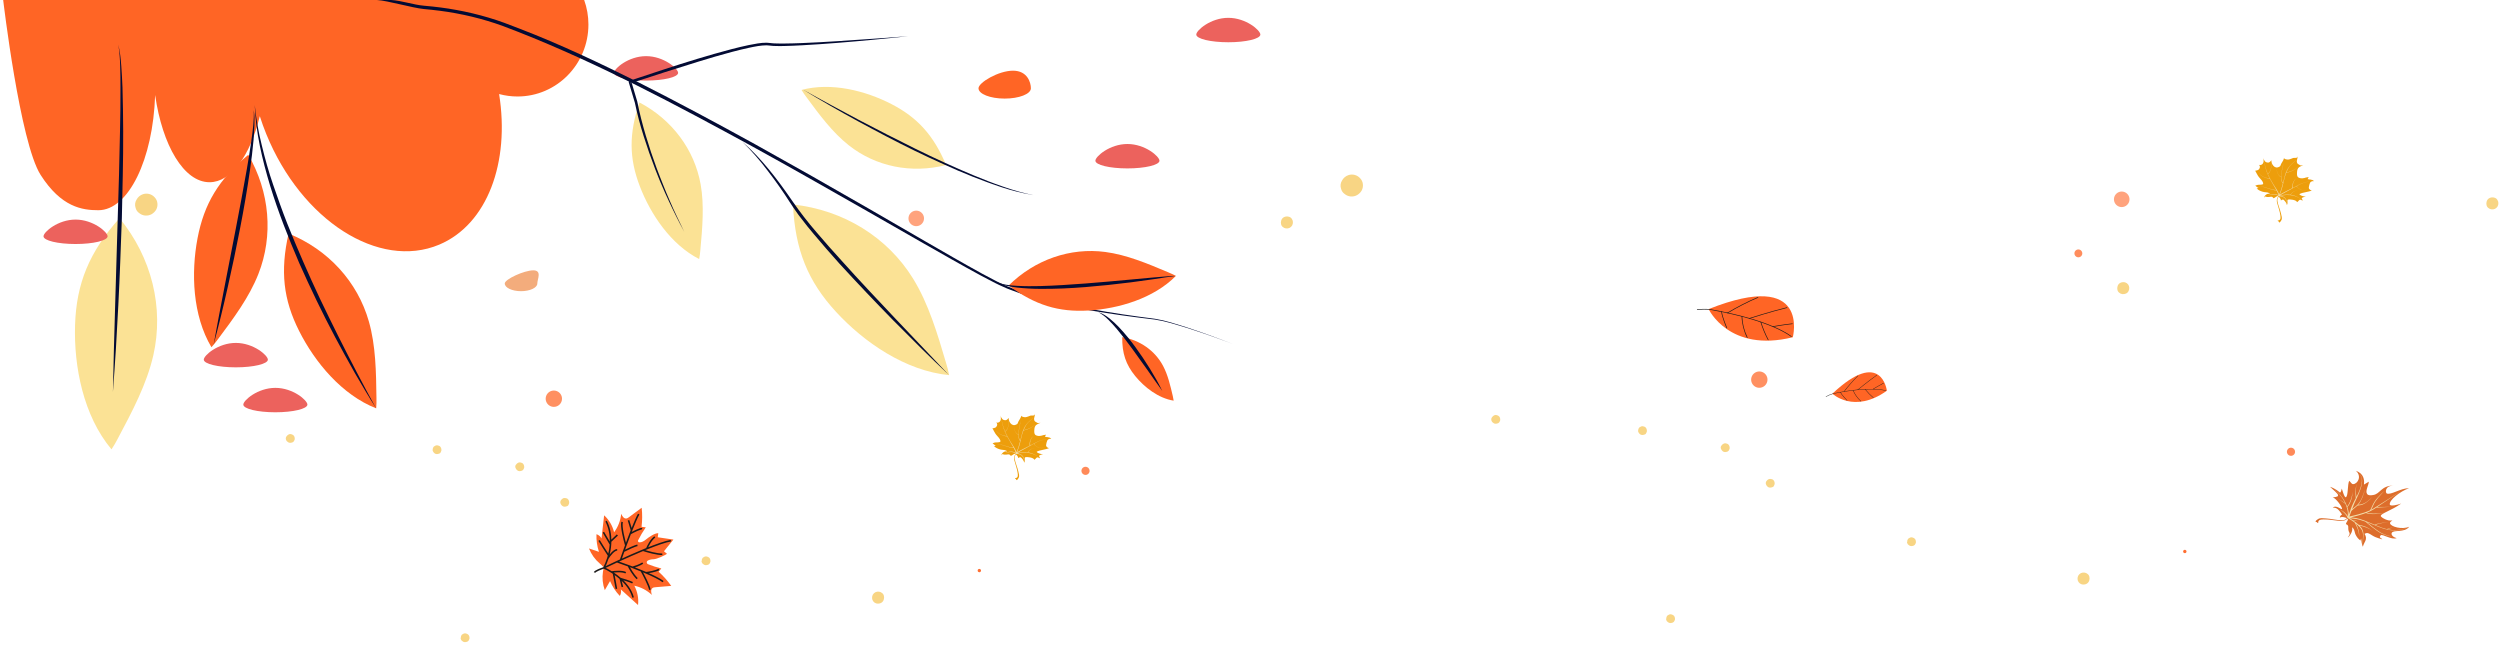 <?xml version="1.0" encoding="UTF-8"?> <svg xmlns="http://www.w3.org/2000/svg" width="786" height="211" viewBox="0 0 786 211" fill="none"> <path d="M195.17 185.296L200.601 190.227C200.832 188.129 200.424 186.011 199.43 184.149C201.498 184.589 203.406 185.587 204.947 187.035C204.703 186.3 204.527 185.337 205.153 184.877C205.425 184.68 205.78 184.646 206.116 184.617C207.754 184.478 209.393 184.34 211.032 184.205C209.881 182.566 208.546 181.066 207.052 179.733L207.928 178.733C206.492 178.373 205.082 177.92 203.707 177.375C203.603 177.332 203.513 177.262 203.446 177.172C203.379 177.083 203.338 176.976 203.327 176.865C203.316 176.753 203.335 176.641 203.383 176.54C203.431 176.438 203.505 176.352 203.598 176.29C204.122 175.952 204.854 175.835 205.5 175.824C206.512 175.805 209.203 174.53 209.702 174.117C209.379 173.846 209.073 173.583 208.753 173.314L211.717 169.644C210.064 169.359 208.443 169.199 206.79 168.915L206.969 167.663C205.979 167.499 203.897 168.939 203.128 169.591C202.52 170.104 201.718 170.583 200.978 170.512C200.907 170.505 200.838 170.481 200.778 170.442C200.717 170.403 200.668 170.35 200.632 170.288C200.597 170.225 200.577 170.155 200.575 170.083C200.573 170.011 200.588 169.94 200.619 169.876C201.327 168.463 202.131 167.1 203.027 165.799L201.709 165.627C201.949 163.639 201.961 161.63 201.744 159.64C200.422 160.62 199.101 161.6 197.779 162.58C197.508 162.786 197.218 162.987 196.883 163.02C196.109 163.09 195.609 162.248 195.302 161.541C195.104 163.646 194.331 165.656 193.067 167.352C192.585 165.298 191.493 163.438 189.936 162.015L189.116 169.306C188.956 168.986 188.733 168.701 188.46 168.47C188.187 168.239 187.87 168.065 187.528 167.96C187.451 169.838 187.716 171.715 188.311 173.499L185.178 172.436C185.897 174.273 187.064 175.902 188.573 177.173C188.873 177.422 189.214 177.701 189.451 178.042C189.721 178.052 190.004 178.262 190.062 178.522C189.824 178.574 189.746 178.69 189.706 178.818L189.715 178.812C189.722 179.116 189.626 179.405 189.569 179.748C189.276 181.699 189.475 183.692 190.148 185.546L191.801 182.685C192.531 184.416 193.57 185.999 194.868 187.357C195.057 187.052 195.181 186.712 195.232 186.358C195.284 186.003 195.263 185.642 195.17 185.296V185.296Z" fill="#FF6525"></path> <path d="M189.847 178.54C190.982 177.991 192.4 177.319 193.968 176.596M189.847 178.54C190.507 178.828 191.359 179.271 192.281 179.852M189.847 178.54C190.247 177.825 190.702 176.801 191.088 175.574M189.847 178.54C188.973 178.819 187.16 179.501 186.903 179.995M210.909 169.998C209.331 170.234 206.507 171.231 203.342 172.509M202.157 172.994C203.537 173.448 206.683 174.336 208.23 174.258M202.157 172.994C202.556 172.829 202.951 172.667 203.342 172.509M202.157 172.994C199.812 173.966 197.345 175.054 195.104 176.075M203.342 172.509C203.684 171.64 204.67 169.683 205.879 168.803M193.968 176.596C194.936 176.924 196.191 177.367 197.566 177.877M193.968 176.596C194.339 176.425 194.718 176.251 195.104 176.075M208.478 182.862C207.429 182.055 205.386 181.054 203.087 180.067M201.615 179.451C202.404 180.857 204.05 184.018 204.328 185.418M201.615 179.451C202.113 179.654 202.605 179.86 203.087 180.067M201.615 179.451C200.705 179.078 199.779 178.714 198.879 178.371M203.087 180.067C204.006 179.968 206.108 179.624 207.163 179.041M197.566 177.877C197.934 178.681 199.002 180.617 200.329 181.933M197.566 177.877C197.994 178.035 198.434 178.201 198.879 178.371M198.879 178.371C199.549 178.19 201.126 177.67 202.083 177.035M199.048 187.86C198.438 185.501 196.813 183.473 195.016 181.889M195.016 181.889C195.973 182.162 198.085 182.81 198.877 183.22M195.016 181.889C195.139 182.357 195.445 183.544 195.679 184.545M195.016 181.889C194.315 181.272 193.588 180.722 192.885 180.247M192.281 179.852C193.309 179.688 195.641 179.503 196.742 180.073M192.281 179.852C192.48 179.977 192.682 180.109 192.885 180.247M192.885 180.247L193.801 185.14M190.56 163.844C191.62 165.93 191.993 168.139 191.968 170.224M191.088 175.574C191.658 174.666 193.046 172.853 194.042 172.868M191.088 175.574C191.181 175.279 191.27 174.973 191.353 174.656M191.353 174.656C190.514 173.37 188.741 170.622 188.352 169.919M191.353 174.656C191.633 173.585 191.849 172.396 191.932 171.146M191.968 170.224L194.11 168.195M191.968 170.224C191.965 170.534 191.952 170.842 191.932 171.146M191.932 171.146L189.699 167.321M195.104 176.075C195.371 175.305 195.707 174.351 196.086 173.299M200.811 161.625C200.237 162.636 199.416 164.554 198.553 166.732M196.086 173.299C197.26 172.705 199.77 171.506 200.419 171.465M196.086 173.299C196.298 172.709 196.524 172.088 196.759 171.451M196.759 171.451C196.206 169.595 195.199 165.527 195.587 164.096M196.759 171.451C197.201 170.248 197.674 168.988 198.145 167.775M198.145 167.775C199.22 167.182 201.47 166.047 201.866 166.252M198.145 167.775C198.281 167.423 198.418 167.074 198.553 166.732M198.553 166.732L197.605 163.573" stroke="#1C1B1B" stroke-width="0.5"></path> <path d="M537.194 97.177C537.194 97.177 543.631 111.001 563.662 106.026C563.662 106.026 569.308 84.419 537.194 97.177Z" fill="#FF6525"></path> <path d="M533.572 97.277C533.552 97.285 533.535 97.3 533.524 97.32C533.513 97.339 533.509 97.361 533.512 97.383C533.514 97.397 533.518 97.41 533.525 97.422C533.531 97.433 533.54 97.444 533.551 97.452C533.562 97.46 533.574 97.466 533.587 97.47C533.6 97.473 533.614 97.474 533.627 97.472C535.002 97.288 536.395 97.274 537.773 97.43C557.346 100.883 563.063 105.848 563.12 105.896C563.13 105.905 563.142 105.912 563.154 105.916C563.167 105.921 563.18 105.922 563.193 105.922C563.207 105.921 563.22 105.918 563.231 105.912C563.243 105.906 563.254 105.898 563.263 105.888C563.272 105.878 563.278 105.867 563.283 105.854C563.287 105.842 563.289 105.828 563.288 105.815C563.287 105.802 563.284 105.789 563.278 105.777C563.273 105.765 563.264 105.754 563.255 105.746C563.201 105.696 557.442 100.7 537.805 97.23C536.406 97.071 534.992 97.083 533.596 97.266L533.572 97.277Z" fill="#1C1B1B"></path> <path d="M552.623 93.416C549.333 94.831 546.139 96.462 543.063 98.297C543.051 98.304 543.041 98.313 543.033 98.324C543.025 98.335 543.02 98.347 543.017 98.36C543.013 98.373 543.013 98.387 543.015 98.4C543.017 98.413 543.022 98.426 543.029 98.437C543.036 98.449 543.045 98.459 543.056 98.467C543.067 98.475 543.079 98.48 543.092 98.483C543.105 98.486 543.119 98.487 543.132 98.485C543.145 98.483 543.158 98.478 543.169 98.471C546.238 96.641 549.423 95.016 552.704 93.604L552.752 93.584C552.777 93.572 552.796 93.552 552.805 93.526C552.815 93.501 552.814 93.473 552.803 93.448C552.793 93.424 552.773 93.404 552.748 93.394C552.724 93.385 552.696 93.385 552.671 93.395L552.623 93.416Z" fill="#1C1B1B"></path> <path d="M549.961 100.015C549.937 100.025 549.917 100.045 549.908 100.07C549.898 100.095 549.898 100.122 549.908 100.147C549.919 100.171 549.939 100.191 549.964 100.201C549.988 100.211 550.016 100.21 550.041 100.2C550.102 100.173 556.813 98.026 561.858 96.808C561.882 96.8 561.901 96.783 561.913 96.761C561.925 96.74 561.929 96.714 561.923 96.689C561.917 96.665 561.902 96.644 561.882 96.63C561.861 96.616 561.836 96.61 561.811 96.614C556.754 97.832 550.046 99.986 549.978 100.007L549.961 100.015Z" fill="#1C1B1B"></path> <path d="M557.361 102.585C557.341 102.595 557.324 102.611 557.314 102.631C557.303 102.651 557.299 102.673 557.303 102.695C557.304 102.709 557.309 102.722 557.316 102.734C557.322 102.745 557.332 102.755 557.343 102.763C557.354 102.771 557.366 102.777 557.38 102.779C557.393 102.782 557.407 102.782 557.42 102.779C557.454 102.764 561.172 102.12 563.527 101.892C563.541 101.891 563.554 101.887 563.565 101.881C563.577 101.875 563.588 101.866 563.596 101.856C563.605 101.846 563.611 101.834 563.615 101.821C563.619 101.808 563.621 101.795 563.62 101.782C563.618 101.768 563.615 101.755 563.608 101.743C563.602 101.732 563.594 101.721 563.584 101.713C563.573 101.704 563.561 101.697 563.549 101.693C563.536 101.689 563.522 101.688 563.509 101.689C561.153 101.916 557.432 102.571 557.4 102.573L557.361 102.585Z" fill="#1C1B1B"></path> <path d="M553.563 101.154C553.541 101.165 553.523 101.183 553.512 101.205C553.502 101.227 553.5 101.252 553.506 101.276C554.102 103.224 554.884 105.11 555.84 106.909C555.846 106.921 555.854 106.932 555.865 106.94C555.875 106.949 555.887 106.955 555.9 106.959C555.913 106.962 555.927 106.963 555.94 106.961C555.954 106.959 555.966 106.955 555.978 106.947C556.001 106.934 556.017 106.912 556.024 106.886C556.031 106.86 556.028 106.833 556.016 106.809C555.068 105.023 554.292 103.151 553.7 101.217C553.696 101.204 553.69 101.192 553.682 101.182C553.674 101.171 553.663 101.162 553.652 101.156C553.64 101.15 553.627 101.146 553.613 101.145C553.6 101.144 553.586 101.145 553.574 101.15L553.563 101.154Z" fill="#1C1B1B"></path> <path d="M547.618 99.364C547.599 99.372 547.583 99.385 547.573 99.402C547.562 99.419 547.556 99.439 547.557 99.459C547.632 101.794 548.211 104.086 549.253 106.177C549.259 106.189 549.268 106.199 549.279 106.208C549.289 106.217 549.301 106.223 549.314 106.227C549.327 106.231 549.341 106.232 549.354 106.231C549.368 106.229 549.381 106.225 549.393 106.218C549.404 106.212 549.415 106.203 549.423 106.193C549.431 106.182 549.437 106.17 549.441 106.157C549.444 106.144 549.445 106.131 549.443 106.118C549.442 106.105 549.438 106.092 549.431 106.08C548.407 104.018 547.837 101.759 547.76 99.458C547.759 99.43 547.747 99.405 547.728 99.386C547.708 99.367 547.682 99.356 547.655 99.356L547.618 99.364Z" fill="#1C1B1B"></path> <path d="M541.219 97.906C541.199 97.915 541.182 97.93 541.171 97.949C541.161 97.968 541.156 97.99 541.16 98.012C541.382 99.892 542.771 103.047 542.829 103.184C542.842 103.208 542.862 103.226 542.887 103.234C542.912 103.243 542.939 103.243 542.963 103.232V103.232C542.988 103.222 543.007 103.202 543.017 103.177C543.027 103.152 543.027 103.124 543.016 103.1C543.002 103.066 541.582 99.839 541.36 97.987C541.356 97.961 541.343 97.937 541.322 97.92C541.301 97.903 541.275 97.895 541.248 97.897L541.219 97.906Z" fill="#1C1B1B"></path> <path d="M576.097 123.775C576.097 123.775 582.907 130.221 593.232 122.843C593.232 122.843 591.568 109.213 576.097 123.775Z" fill="#FF6525"></path> <path d="M574.049 124.651C574.04 124.661 574.034 124.673 574.032 124.687C574.03 124.7 574.033 124.714 574.039 124.725C574.043 124.733 574.049 124.739 574.055 124.745C574.062 124.75 574.069 124.754 574.077 124.756C574.085 124.758 574.093 124.759 574.102 124.758C574.11 124.757 574.118 124.754 574.125 124.75C574.87 124.334 575.663 124.011 576.486 123.787C588.457 121.331 592.849 122.875 592.892 122.89C592.9 122.893 592.908 122.894 592.916 122.894C592.924 122.894 592.932 122.892 592.94 122.888C592.947 122.885 592.954 122.88 592.959 122.874C592.965 122.868 592.969 122.861 592.972 122.853C592.975 122.846 592.976 122.837 592.976 122.829C592.975 122.821 592.973 122.813 592.97 122.806C592.966 122.798 592.962 122.792 592.956 122.786C592.95 122.781 592.943 122.776 592.935 122.774C592.893 122.757 588.47 121.205 576.459 123.666C575.623 123.892 574.817 124.219 574.061 124.64L574.049 124.651Z" fill="#1C1B1B"></path> <path d="M584.061 118.132C582.5 119.686 581.043 121.341 579.7 123.087C579.695 123.093 579.692 123.101 579.689 123.109C579.687 123.116 579.687 123.125 579.688 123.133C579.689 123.141 579.692 123.149 579.696 123.156C579.701 123.163 579.706 123.169 579.713 123.174C579.719 123.179 579.727 123.183 579.735 123.185C579.743 123.187 579.751 123.187 579.759 123.186C579.767 123.185 579.775 123.182 579.782 123.178C579.789 123.174 579.796 123.168 579.8 123.161C581.14 121.421 582.593 119.771 584.15 118.221L584.172 118.199C584.184 118.187 584.19 118.17 584.19 118.154C584.19 118.137 584.183 118.121 584.171 118.11C584.16 118.098 584.144 118.091 584.127 118.091C584.111 118.091 584.095 118.098 584.084 118.109L584.061 118.132Z" fill="#1C1B1B"></path> <path d="M584.04 122.507C584.028 122.519 584.021 122.535 584.021 122.551C584.021 122.567 584.028 122.583 584.039 122.595C584.051 122.606 584.067 122.613 584.083 122.613C584.099 122.613 584.115 122.607 584.127 122.595C584.156 122.566 587.506 119.82 590.115 117.981C590.126 117.971 590.134 117.957 590.136 117.942C590.138 117.927 590.134 117.911 590.125 117.899C590.116 117.886 590.103 117.877 590.088 117.874C590.073 117.871 590.057 117.873 590.044 117.881C587.429 119.722 584.082 122.472 584.048 122.499L584.04 122.507Z" fill="#1C1B1B"></path> <path d="M588.851 122.301C588.842 122.311 588.836 122.324 588.834 122.337C588.833 122.351 588.836 122.365 588.843 122.377C588.847 122.384 588.852 122.391 588.859 122.396C588.865 122.401 588.873 122.405 588.881 122.407C588.889 122.409 588.897 122.409 588.906 122.407C588.914 122.406 588.922 122.403 588.929 122.398C588.945 122.382 590.924 121.172 592.219 120.509C592.227 120.505 592.233 120.5 592.238 120.494C592.244 120.487 592.248 120.48 592.251 120.472C592.253 120.465 592.254 120.456 592.254 120.448C592.253 120.44 592.251 120.432 592.247 120.425C592.243 120.417 592.238 120.411 592.232 120.405C592.226 120.4 592.219 120.396 592.211 120.393C592.203 120.391 592.195 120.39 592.186 120.39C592.178 120.391 592.17 120.393 592.163 120.397C590.868 121.06 588.888 122.277 588.871 122.285L588.851 122.301Z" fill="#1C1B1B"></path> <path d="M586.35 122.344C586.34 122.355 586.334 122.369 586.333 122.384C586.332 122.399 586.336 122.414 586.345 122.426C587.127 123.405 588.001 124.306 588.955 125.118C588.961 125.124 588.968 125.128 588.976 125.13C588.984 125.133 588.992 125.134 589 125.133C589.009 125.132 589.017 125.129 589.024 125.125C589.031 125.121 589.037 125.116 589.042 125.109C589.052 125.096 589.056 125.079 589.055 125.063C589.053 125.047 589.045 125.032 589.033 125.021C588.086 124.215 587.219 123.32 586.443 122.349C586.438 122.342 586.432 122.336 586.425 122.332C586.417 122.328 586.409 122.325 586.401 122.325C586.393 122.324 586.385 122.324 586.377 122.327C586.369 122.329 586.362 122.333 586.355 122.339L586.35 122.344Z" fill="#1C1B1B"></path> <path d="M582.549 122.665C582.54 122.673 582.534 122.684 582.531 122.696C582.529 122.709 582.531 122.721 582.536 122.733C583.107 124.051 583.957 125.23 585.026 126.189C585.032 126.194 585.039 126.199 585.047 126.201C585.055 126.204 585.064 126.205 585.072 126.204C585.08 126.203 585.088 126.201 585.096 126.197C585.103 126.193 585.11 126.188 585.115 126.181C585.12 126.175 585.124 126.167 585.126 126.16C585.129 126.152 585.129 126.144 585.128 126.135C585.128 126.127 585.125 126.119 585.121 126.112C585.117 126.105 585.112 126.099 585.105 126.094C584.053 125.146 583.216 123.984 582.651 122.686C582.644 122.671 582.632 122.659 582.617 122.652C582.601 122.646 582.584 122.646 582.568 122.652L582.549 122.665Z" fill="#1C1B1B"></path> <path d="M578.562 123.28C578.552 123.289 578.546 123.302 578.544 123.315C578.542 123.329 578.545 123.343 578.552 123.354C579.104 124.379 580.612 125.868 580.677 125.933C580.689 125.944 580.705 125.949 580.721 125.949C580.738 125.948 580.753 125.941 580.764 125.93V125.93C580.776 125.918 580.783 125.903 580.783 125.886C580.783 125.87 580.776 125.854 580.765 125.842C580.749 125.826 579.206 124.303 578.661 123.295C578.653 123.28 578.639 123.27 578.624 123.265C578.608 123.26 578.591 123.261 578.576 123.269L578.562 123.28Z" fill="#1C1B1B"></path> <path opacity="0.94" d="M307.888 179.918C307.782 179.915 307.679 179.881 307.592 179.82C307.506 179.758 307.439 179.673 307.402 179.574C307.364 179.475 307.357 179.367 307.381 179.263C307.405 179.16 307.459 179.066 307.536 178.994C307.614 178.922 307.711 178.874 307.816 178.857C307.92 178.84 308.028 178.854 308.124 178.898C308.22 178.943 308.301 179.014 308.357 179.105C308.412 179.195 308.44 179.3 308.435 179.406C308.431 179.546 308.37 179.679 308.268 179.775C308.165 179.871 308.028 179.923 307.888 179.918V179.918Z" fill="#FF6525"></path> <path opacity="0.76" d="M341.241 149.315C340.987 149.307 340.741 149.223 340.535 149.075C340.328 148.927 340.171 148.721 340.081 148.484C339.992 148.246 339.975 147.987 340.033 147.74C340.091 147.493 340.221 147.268 340.406 147.095C340.591 146.921 340.824 146.807 341.075 146.766C341.325 146.724 341.583 146.758 341.814 146.863C342.045 146.968 342.24 147.139 342.374 147.355C342.508 147.571 342.575 147.821 342.567 148.075C342.555 148.415 342.409 148.737 342.161 148.969C341.912 149.202 341.581 149.326 341.241 149.315V149.315Z" fill="#FF6525"></path> <path opacity="0.72" d="M174.044 127.921C173.536 127.904 173.045 127.737 172.632 127.441C172.219 127.145 171.904 126.733 171.725 126.258C171.546 125.782 171.513 125.265 171.628 124.77C171.744 124.276 172.004 123.827 172.374 123.48C172.745 123.133 173.211 122.904 173.712 122.822C174.213 122.739 174.728 122.807 175.19 123.017C175.653 123.227 176.043 123.569 176.311 124.001C176.579 124.432 176.713 124.933 176.696 125.44C176.673 126.121 176.381 126.764 175.884 127.23C175.386 127.695 174.724 127.943 174.044 127.921V127.921Z" fill="#FF6525"></path> <path opacity="0.74" d="M274.394 86.902C274.148 86.893 273.911 86.813 273.711 86.669C273.511 86.526 273.359 86.327 273.272 86.097C273.186 85.867 273.169 85.617 273.225 85.377C273.281 85.138 273.407 84.921 273.586 84.753C273.766 84.585 273.991 84.474 274.234 84.434C274.476 84.394 274.725 84.427 274.949 84.529C275.173 84.63 275.361 84.796 275.491 85.005C275.621 85.213 275.686 85.456 275.677 85.701C275.666 86.031 275.525 86.342 275.284 86.567C275.044 86.792 274.723 86.912 274.394 86.902Z" fill="#FF6525"></path> <path opacity="0.59" d="M287.988 71.106C287.505 71.09 287.038 70.931 286.645 70.65C286.252 70.368 285.952 69.976 285.782 69.523C285.612 69.071 285.58 68.578 285.69 68.107C285.801 67.637 286.048 67.209 286.402 66.879C286.755 66.55 287.198 66.332 287.676 66.254C288.153 66.176 288.642 66.241 289.083 66.442C289.523 66.642 289.893 66.968 290.148 67.379C290.402 67.79 290.529 68.267 290.512 68.75C290.49 69.397 290.211 70.009 289.738 70.45C289.265 70.892 288.636 71.128 287.988 71.106V71.106Z" fill="#FF6525"></path> <path d="M402.804 69.366C402.692 69.722 402.679 70.102 402.767 70.465C402.832 70.833 403.036 71.162 403.337 71.385C403.613 71.627 403.957 71.778 404.323 71.818C404.7 71.862 405.081 71.805 405.429 71.654C405.773 71.482 406.06 71.213 406.255 70.881C406.429 70.544 406.511 70.167 406.492 69.789C406.477 69.421 406.349 69.068 406.125 68.776C405.923 68.461 405.609 68.236 405.246 68.146C404.785 68.01 404.292 68.029 403.843 68.2C403.588 68.295 403.361 68.451 403.18 68.654C402.999 68.858 402.87 69.102 402.804 69.366V69.366Z" fill="#F8D584"></path> <path d="M286.754 96.017C286.641 96.373 286.629 96.753 286.717 97.116C286.782 97.484 286.986 97.813 287.287 98.035C287.563 98.278 287.907 98.429 288.273 98.469C288.649 98.513 289.031 98.456 289.379 98.305C289.741 98.16 290.036 97.884 290.205 97.532C290.386 97.198 290.468 96.819 290.442 96.44C290.427 96.072 290.299 95.719 290.075 95.427C289.853 95.132 289.546 94.912 289.196 94.797C288.735 94.661 288.242 94.68 287.793 94.85C287.538 94.946 287.311 95.102 287.129 95.305C286.948 95.508 286.819 95.753 286.754 96.017V96.017Z" fill="#F8D584"></path> <path d="M277.868 188.473C277.98 188.117 277.993 187.737 277.905 187.374C277.84 187.006 277.636 186.677 277.335 186.454C277.059 186.212 276.715 186.06 276.349 186.021C275.972 185.977 275.591 186.034 275.243 186.185C274.899 186.357 274.612 186.626 274.417 186.958C274.236 187.292 274.154 187.671 274.18 188.05C274.195 188.418 274.323 188.771 274.547 189.063C274.768 189.358 275.075 189.578 275.426 189.693C275.887 189.829 276.38 189.81 276.829 189.639C277.083 189.544 277.311 189.388 277.492 189.184C277.673 188.981 277.802 188.737 277.868 188.473Z" fill="#F8D584"></path> <path d="M176.222 158.269C176.32 158.543 176.484 158.789 176.699 158.986C176.909 159.193 177.193 159.31 177.488 159.312C177.765 159.302 178.038 159.244 178.294 159.139C178.597 159.049 178.704 158.852 178.814 158.556C178.959 158.318 179.005 158.031 178.941 157.76C178.911 157.503 178.816 157.259 178.664 157.05C178.585 156.936 178.484 156.839 178.365 156.766C178.247 156.693 178.115 156.646 177.978 156.627C177.715 156.568 177.444 156.559 177.178 156.6C176.842 156.736 176.555 156.97 176.355 157.273C176.256 157.417 176.191 157.582 176.168 157.755C176.145 157.929 176.164 158.105 176.222 158.269V158.269Z" fill="#F8D584"></path> <path d="M89.936 138.289C89.971 138.419 90.031 138.54 90.114 138.646C90.196 138.752 90.299 138.84 90.416 138.905C90.627 139.112 90.91 139.229 91.206 139.232C91.482 139.222 91.755 139.163 92.012 139.059C92.133 139.001 92.242 138.92 92.331 138.82C92.42 138.72 92.488 138.603 92.531 138.475C92.677 138.237 92.722 137.951 92.658 137.679C92.629 137.423 92.534 137.178 92.382 136.97C92.192 136.773 91.956 136.627 91.695 136.547C91.442 136.438 91.156 136.428 90.896 136.52C90.559 136.655 90.272 136.89 90.073 137.193C89.956 137.348 89.882 137.53 89.859 137.723C89.835 137.915 89.861 138.11 89.936 138.289V138.289Z" fill="#F8D584"></path> <path d="M136.049 141.726C136.147 142 136.311 142.246 136.525 142.442C136.736 142.649 137.019 142.767 137.315 142.769C137.592 142.759 137.865 142.7 138.121 142.596C138.424 142.506 138.531 142.309 138.641 142.013C138.786 141.774 138.832 141.488 138.767 141.216C138.738 140.96 138.643 140.715 138.491 140.507C138.412 140.392 138.31 140.296 138.192 140.223C138.074 140.15 137.942 140.103 137.805 140.084C137.551 139.975 137.265 139.965 137.005 140.057C136.802 140.15 136.699 140.247 136.495 140.34C136.292 140.434 136.285 140.633 136.182 140.73C136.096 140.881 136.056 141.053 136.066 141.226C135.959 141.423 136.052 141.626 136.049 141.726Z" fill="#F8D584"></path> <path d="M162.08 147.096C162.178 147.37 162.342 147.616 162.557 147.812C162.768 148.019 163.051 148.136 163.346 148.139C163.623 148.129 163.896 148.07 164.152 147.966C164.274 147.908 164.382 147.827 164.472 147.727C164.561 147.627 164.629 147.51 164.672 147.382C164.818 147.144 164.863 146.858 164.799 146.586C164.77 146.33 164.674 146.085 164.522 145.877C164.443 145.762 164.342 145.666 164.224 145.593C164.105 145.52 163.973 145.473 163.836 145.454C163.582 145.345 163.297 145.335 163.036 145.427C162.7 145.562 162.413 145.797 162.213 146.1C162.097 146.235 162.022 146.401 161.999 146.578C161.975 146.755 162.003 146.935 162.08 147.096V147.096Z" fill="#F8D584"></path> <path d="M144.882 200.95C144.916 201.08 144.976 201.201 145.059 201.307C145.141 201.413 145.244 201.501 145.361 201.566C145.572 201.773 145.855 201.89 146.151 201.893C146.428 201.883 146.701 201.824 146.957 201.72C147.078 201.662 147.187 201.581 147.276 201.481C147.365 201.381 147.434 201.264 147.477 201.137C147.622 200.898 147.668 200.612 147.603 200.34C147.574 200.084 147.479 199.839 147.327 199.631C147.138 199.434 146.901 199.288 146.641 199.208C146.387 199.099 146.101 199.089 145.841 199.181C145.638 199.274 145.535 199.371 145.331 199.464C145.128 199.557 145.121 199.757 145.018 199.854C144.932 200.005 144.892 200.177 144.902 200.35C144.849 200.441 144.819 200.543 144.816 200.648C144.812 200.752 144.835 200.856 144.882 200.95V200.95Z" fill="#F8D584"></path> <path d="M220.632 176.755C220.666 176.885 220.726 177.006 220.809 177.112C220.891 177.218 220.994 177.306 221.111 177.372C221.322 177.579 221.605 177.696 221.901 177.698C222.178 177.688 222.451 177.63 222.707 177.525C222.828 177.468 222.937 177.386 223.026 177.286C223.115 177.186 223.184 177.069 223.227 176.942C223.372 176.704 223.418 176.417 223.353 176.146C223.324 175.889 223.229 175.645 223.077 175.436C222.888 175.239 222.651 175.094 222.391 175.013C222.137 174.904 221.851 174.895 221.591 174.986C221.388 175.08 221.284 175.176 221.081 175.27C220.878 175.363 220.871 175.563 220.768 175.659C220.672 175.806 220.631 175.982 220.652 176.156C220.542 176.452 220.535 176.652 220.632 176.755Z" fill="#F8D584"></path> <path d="M42.636 65.368C42.8 66.039 43.208 66.624 43.782 67.007C44.316 67.446 44.969 67.712 45.658 67.77C46.358 67.831 47.06 67.68 47.673 67.337C48.274 66.987 48.774 66.487 49.122 65.885C49.443 65.274 49.571 64.581 49.489 63.896C49.42 63.21 49.125 62.566 48.649 62.067C48.204 61.557 47.62 61.189 46.968 61.007C46.316 60.826 45.626 60.839 44.981 61.044C44.094 61.329 43.355 61.951 42.922 62.777C42.683 63.159 42.532 63.591 42.483 64.04C42.433 64.489 42.486 64.943 42.636 65.368V65.368Z" fill="#F8D584"></path> <path opacity="0.94" d="M686.888 173.918C686.782 173.915 686.679 173.881 686.592 173.82C686.506 173.758 686.439 173.673 686.402 173.574C686.364 173.475 686.357 173.367 686.381 173.263C686.405 173.16 686.459 173.066 686.536 172.994C686.614 172.922 686.711 172.874 686.816 172.857C686.92 172.84 687.028 172.854 687.124 172.898C687.22 172.943 687.301 173.014 687.357 173.105C687.412 173.195 687.44 173.3 687.435 173.406C687.431 173.546 687.37 173.679 687.268 173.775C687.165 173.871 687.028 173.923 686.888 173.918V173.918Z" fill="#FF6525"></path> <path opacity="0.76" d="M720.241 143.315C719.987 143.307 719.741 143.223 719.535 143.075C719.328 142.927 719.171 142.721 719.081 142.484C718.992 142.246 718.975 141.987 719.033 141.74C719.091 141.493 719.221 141.268 719.406 141.095C719.591 140.921 719.824 140.807 720.075 140.766C720.325 140.724 720.583 140.758 720.814 140.863C721.045 140.968 721.24 141.139 721.374 141.355C721.508 141.571 721.575 141.821 721.567 142.075C721.555 142.415 721.409 142.737 721.161 142.969C720.912 143.202 720.581 143.326 720.241 143.315V143.315Z" fill="#FF6525"></path> <path opacity="0.72" d="M553.044 121.921C552.536 121.904 552.045 121.737 551.632 121.441C551.219 121.145 550.904 120.733 550.725 120.258C550.546 119.782 550.513 119.265 550.628 118.77C550.744 118.276 551.004 117.827 551.374 117.48C551.745 117.133 552.211 116.904 552.712 116.822C553.213 116.739 553.728 116.807 554.19 117.017C554.653 117.227 555.043 117.569 555.311 118.001C555.579 118.432 555.713 118.933 555.696 119.44C555.673 120.121 555.381 120.764 554.884 121.23C554.386 121.695 553.724 121.943 553.044 121.921V121.921Z" fill="#FF6525"></path> <path opacity="0.74" d="M653.394 80.902C653.148 80.893 652.911 80.813 652.711 80.669C652.511 80.526 652.359 80.327 652.272 80.097C652.186 79.867 652.169 79.617 652.225 79.377C652.281 79.138 652.407 78.921 652.586 78.753C652.766 78.585 652.991 78.474 653.234 78.434C653.476 78.394 653.725 78.427 653.949 78.529C654.173 78.63 654.361 78.796 654.491 79.005C654.621 79.213 654.686 79.456 654.677 79.701C654.666 80.031 654.525 80.342 654.284 80.567C654.044 80.792 653.723 80.912 653.394 80.902Z" fill="#FF6525"></path> <path opacity="0.59" d="M666.988 65.106C666.505 65.09 666.038 64.931 665.645 64.65C665.252 64.368 664.952 63.976 664.782 63.523C664.612 63.071 664.58 62.578 664.69 62.107C664.801 61.637 665.048 61.209 665.402 60.88C665.755 60.55 666.198 60.332 666.676 60.254C667.153 60.176 667.642 60.241 668.083 60.442C668.523 60.642 668.893 60.968 669.148 61.379C669.402 61.79 669.529 62.267 669.512 62.75C669.49 63.397 669.211 64.009 668.738 64.45C668.265 64.892 667.636 65.128 666.988 65.106V65.106Z" fill="#FF6525"></path> <path d="M781.804 63.366C781.692 63.722 781.679 64.102 781.767 64.465C781.832 64.833 782.036 65.162 782.337 65.385C782.613 65.627 782.957 65.778 783.323 65.818C783.7 65.862 784.081 65.805 784.429 65.654C784.773 65.482 785.06 65.213 785.255 64.881C785.429 64.544 785.511 64.167 785.492 63.789C785.477 63.421 785.349 63.068 785.125 62.776C784.923 62.461 784.609 62.236 784.246 62.146C783.785 62.011 783.292 62.029 782.843 62.2C782.588 62.295 782.361 62.451 782.18 62.654C781.999 62.858 781.87 63.102 781.804 63.366V63.366Z" fill="#F8D584"></path> <path d="M665.754 90.017C665.641 90.373 665.629 90.753 665.717 91.116C665.782 91.484 665.986 91.813 666.287 92.035C666.563 92.278 666.907 92.429 667.273 92.469C667.649 92.513 668.031 92.456 668.379 92.305C668.741 92.16 669.036 91.884 669.205 91.532C669.386 91.198 669.468 90.819 669.442 90.44C669.427 90.072 669.299 89.719 669.075 89.427C668.853 89.132 668.546 88.912 668.196 88.797C667.735 88.661 667.242 88.68 666.793 88.85C666.538 88.946 666.311 89.102 666.129 89.305C665.948 89.508 665.819 89.753 665.754 90.017V90.017Z" fill="#F8D584"></path> <path d="M656.868 182.473C656.98 182.117 656.993 181.737 656.905 181.374C656.84 181.006 656.636 180.677 656.335 180.454C656.059 180.212 655.715 180.06 655.349 180.021C654.972 179.977 654.591 180.034 654.243 180.185C653.899 180.357 653.612 180.626 653.417 180.958C653.236 181.292 653.154 181.671 653.18 182.05C653.195 182.418 653.323 182.771 653.547 183.063C653.768 183.358 654.075 183.578 654.426 183.693C654.887 183.829 655.38 183.81 655.829 183.639C656.083 183.544 656.311 183.388 656.492 183.184C656.673 182.981 656.802 182.737 656.868 182.473Z" fill="#F8D584"></path> <path d="M555.222 152.269C555.32 152.543 555.484 152.789 555.699 152.986C555.909 153.193 556.193 153.31 556.488 153.312C556.765 153.302 557.038 153.244 557.294 153.139C557.597 153.049 557.704 152.852 557.814 152.556C557.959 152.318 558.005 152.031 557.941 151.76C557.911 151.503 557.816 151.259 557.664 151.05C557.585 150.936 557.484 150.839 557.365 150.766C557.247 150.693 557.115 150.646 556.978 150.627C556.715 150.568 556.444 150.559 556.178 150.6C555.842 150.736 555.555 150.97 555.355 151.273C555.256 151.417 555.191 151.582 555.168 151.755C555.145 151.929 555.164 152.105 555.222 152.269V152.269Z" fill="#F8D584"></path> <path d="M468.936 132.289C468.971 132.419 469.031 132.54 469.113 132.646C469.196 132.752 469.299 132.84 469.416 132.905C469.627 133.112 469.91 133.229 470.206 133.232C470.482 133.222 470.755 133.163 471.012 133.059C471.133 133.001 471.242 132.92 471.331 132.82C471.42 132.72 471.488 132.603 471.531 132.475C471.677 132.237 471.722 131.951 471.658 131.679C471.629 131.423 471.534 131.178 471.382 130.97C471.192 130.773 470.956 130.627 470.695 130.547C470.441 130.438 470.156 130.428 469.896 130.52C469.559 130.655 469.272 130.89 469.073 131.193C468.956 131.348 468.882 131.53 468.859 131.723C468.835 131.915 468.861 132.11 468.936 132.289V132.289Z" fill="#F8D584"></path> <path d="M515.049 135.726C515.147 136 515.311 136.246 515.525 136.442C515.736 136.649 516.019 136.767 516.315 136.769C516.592 136.759 516.865 136.7 517.121 136.596C517.424 136.506 517.531 136.309 517.641 136.013C517.786 135.774 517.832 135.488 517.767 135.216C517.738 134.96 517.643 134.715 517.491 134.507C517.412 134.392 517.31 134.296 517.192 134.223C517.074 134.15 516.942 134.103 516.805 134.084C516.551 133.975 516.265 133.965 516.005 134.057C515.802 134.15 515.699 134.247 515.495 134.34C515.292 134.434 515.285 134.633 515.182 134.73C515.096 134.881 515.056 135.053 515.066 135.226C514.959 135.423 515.052 135.626 515.049 135.726Z" fill="#F8D584"></path> <path d="M541.08 141.096C541.178 141.37 541.342 141.616 541.557 141.812C541.768 142.019 542.051 142.136 542.346 142.139C542.623 142.129 542.896 142.07 543.152 141.966C543.274 141.908 543.382 141.827 543.472 141.727C543.561 141.627 543.629 141.51 543.672 141.382C543.818 141.144 543.863 140.858 543.799 140.586C543.77 140.33 543.674 140.085 543.522 139.877C543.443 139.762 543.342 139.666 543.224 139.593C543.105 139.52 542.973 139.473 542.836 139.454C542.582 139.345 542.297 139.335 542.036 139.427C541.7 139.562 541.413 139.797 541.213 140.1C541.097 140.235 541.022 140.401 540.999 140.578C540.975 140.755 541.003 140.935 541.08 141.096V141.096Z" fill="#F8D584"></path> <path d="M523.882 194.95C523.916 195.08 523.976 195.201 524.059 195.307C524.141 195.413 524.244 195.501 524.361 195.566C524.572 195.773 524.855 195.89 525.151 195.893C525.428 195.883 525.701 195.824 525.957 195.72C526.078 195.662 526.187 195.581 526.276 195.481C526.365 195.381 526.434 195.264 526.477 195.137C526.622 194.898 526.668 194.612 526.603 194.34C526.574 194.084 526.479 193.839 526.327 193.631C526.138 193.434 525.901 193.288 525.641 193.208C525.387 193.099 525.101 193.089 524.841 193.181C524.638 193.274 524.535 193.371 524.331 193.464C524.128 193.557 524.121 193.757 524.018 193.854C523.932 194.005 523.892 194.177 523.902 194.35C523.849 194.441 523.819 194.543 523.816 194.648C523.812 194.752 523.835 194.856 523.882 194.95V194.95Z" fill="#F8D584"></path> <path d="M599.632 170.755C599.666 170.885 599.726 171.006 599.809 171.112C599.891 171.218 599.994 171.306 600.111 171.372C600.322 171.579 600.605 171.696 600.901 171.698C601.178 171.688 601.451 171.63 601.707 171.525C601.828 171.468 601.937 171.386 602.026 171.286C602.115 171.186 602.184 171.069 602.227 170.942C602.372 170.704 602.418 170.417 602.353 170.146C602.324 169.889 602.229 169.645 602.077 169.436C601.888 169.239 601.651 169.094 601.391 169.013C601.137 168.904 600.851 168.895 600.591 168.986C600.388 169.08 600.284 169.176 600.081 169.27C599.878 169.363 599.871 169.563 599.768 169.659C599.672 169.806 599.631 169.982 599.652 170.156C599.542 170.452 599.535 170.652 599.632 170.755Z" fill="#F8D584"></path> <path d="M421.636 59.368C421.8 60.039 422.208 60.624 422.782 61.008C423.315 61.446 423.97 61.712 424.658 61.77C425.358 61.831 426.06 61.68 426.673 61.337C427.274 60.987 427.774 60.487 428.122 59.885C428.443 59.274 428.571 58.581 428.489 57.896C428.42 57.21 428.125 56.566 427.649 56.067C427.204 55.557 426.62 55.189 425.968 55.007C425.316 54.826 424.626 54.839 423.981 55.044C423.094 55.329 422.355 55.951 421.922 56.777C421.683 57.159 421.532 57.591 421.483 58.04C421.433 58.489 421.485 58.943 421.636 59.368V59.368Z" fill="#F8D584"></path> <path fill-rule="evenodd" clip-rule="evenodd" d="M714.797 62.344C714.286 61.479 713.803 62.056 712.66 61.916C712.326 61.87 712.075 61.526 711.815 62.177C711.713 61.944 712.53 60.614 713.645 60.959C713.376 60.447 712.382 60.447 711.834 60.382C711.285 60.317 710.329 59.936 709.901 59.592C709.827 59.592 709.678 59.257 709.437 59.359C709.576 59.285 709.948 59.108 710.068 59.034C709.818 59.08 709.269 58.55 709.065 58.355C709.483 58.178 709.929 58.057 710.542 58.085C710.7 58.085 711.443 58.02 711.499 57.881C711.657 57.481 711.323 56.895 710.514 56.039C709.557 55.026 709.242 53.817 709 53.696C709.966 53.51 710.05 53.389 710.198 53.231C710.644 52.766 710.617 52.134 710.217 51.836C710.802 52.032 711.183 51.697 711.36 51.529C711.629 51.269 711.88 50.451 711.462 49.642C711.964 50.525 712.122 51.12 713.143 51.12C713.469 51.12 713.831 50.758 714.175 50.386C714.082 50.702 714.203 51.167 714.295 51.39C714.806 52.562 715.596 52.673 715.828 52.664C716.014 52.664 716.906 52.478 716.99 52.013C717.241 51.176 717.919 50.637 718.095 49.651C718.104 50.069 719.052 50.181 719.396 50.172C719.879 50.153 720.817 49.716 720.975 49.669C721.449 49.539 722.313 49.949 722.415 49C722.304 50.302 721.979 50.441 722.164 51.074C722.313 51.566 722.462 51.52 723.14 51.948C723.363 52.087 723.762 51.976 724.152 51.901C722.991 52.524 722.229 52.441 722.174 54.356C722.155 54.998 722.174 55.584 722.685 55.835C723.019 55.993 723.549 56.207 724.496 55.965C724.756 55.9 725.054 55.751 725.853 55.658L725.527 56.309C725.769 56.421 726.168 56.393 726.429 56.449C726.847 56.541 727.293 56.588 727.516 56.997C727.2 56.895 726.884 56.96 726.531 57.174C726.122 57.425 725.918 58.699 725.89 59.024C725.862 59.443 726.549 60.001 726.949 59.815C725.788 60.438 724.125 60.382 722.945 61.014C723.01 61.433 724.125 61.74 724.942 61.861C723.911 61.926 723.576 62.335 723.66 62.419C723.883 62.623 723.846 62.828 723.976 63.069C723.837 63.097 723.511 62.828 723.316 62.8C722.768 62.735 722.694 63.293 722.202 63.562C721.979 62.809 719.842 62.595 719.349 62.763C718.894 62.911 719.498 63.869 718.968 64.474C718.987 63.795 718.188 62.967 717.891 62.781C717.733 62.688 717.389 62.8 717.092 63.023C717.194 62.66 716.674 62.019 716.395 61.851C716.107 62.288 715.931 62.614 716.014 63.19C716.191 64.39 716.906 65.999 717.157 67.189C717.306 67.933 717.603 68.621 717.259 69.225C717.12 69.458 716.999 69.718 716.757 69.913C716.618 70.034 716.479 69.848 716.451 69.69C716.423 69.523 716.116 69.588 716.107 69.328C717.027 69.281 717.073 68.667 716.962 67.821C716.804 66.501 716.284 65.152 715.931 63.832C715.754 63.153 715.763 62.409 716.2 61.879C716.237 61.842 716.256 61.777 716.284 61.749C715.838 61.414 715.429 62.167 714.779 62.335L714.797 62.344Z" fill="#ED9E0C"></path> <path d="M716.551 61.172C717.118 60.001 717.415 58.941 717.74 57.648C717.331 57.285 717.183 56.541 717.201 55.649C716.727 55.547 716.365 55.091 716.114 54.533C715.873 53.984 715.771 53.426 715.78 52.906C715.78 53.78 716.198 55.333 717.201 55.584C717.22 54.821 717.341 53.956 717.499 53.11C717.638 52.348 717.731 52.069 718.056 51.092C717.814 51.892 717.721 52.227 717.573 52.98C717.248 54.747 717.118 56.021 717.48 57.025C717.554 57.239 717.666 57.369 717.787 57.471C718.167 55.872 718.455 54.607 719.022 53.491C719.384 52.775 719.877 52.115 720.583 51.464C721.01 51.074 721.4 50.878 721.884 50.097C721.549 50.785 720.964 51.185 720.639 51.483C719.998 52.069 719.654 52.515 719.254 53.287C719.124 53.547 718.985 53.836 718.836 54.189C719.189 54.208 719.821 54.003 720.425 53.761C721.196 53.454 722.144 52.906 722.59 52.208C722.209 52.887 721.196 53.491 720.499 53.798C719.933 54.049 719.236 54.273 718.781 54.319C718.493 55.063 718.186 56.058 717.889 57.509C717.601 58.876 717.229 59.982 716.783 61.191C718.056 60.419 719.412 59.815 720.732 59.127C720.527 57.416 721.503 56.393 722.069 55.881C721.531 56.393 720.973 57.146 720.871 58.067C720.834 58.392 720.815 58.643 720.917 59.043C721.484 58.736 722.079 58.457 722.785 58.067C723.9 57.453 725.247 57.118 726.241 57.09C724.903 57.202 723.9 57.509 722.794 58.122C722.571 58.243 722.357 58.364 722.153 58.476C722.172 58.671 722.274 58.838 722.45 59.006C723.091 59.638 724.262 60.14 725.135 59.675C724.327 60.196 722.98 59.601 722.357 58.969C722.255 58.857 722.097 58.662 722.032 58.532C720.722 59.257 719.765 59.796 718.297 60.587C717.796 60.856 717.303 61.135 716.783 61.442C718.075 61.219 719.124 61.098 720.137 61.237H720.118C720.787 60.094 721.819 59.889 722.404 59.843C721.846 59.908 721.159 60.094 720.667 60.605C720.49 60.791 720.351 60.959 720.23 61.247C720.453 61.275 720.676 61.312 720.899 61.377C721.726 61.6 722.701 62.009 723.537 62.716C722.469 61.916 721.716 61.703 720.899 61.498C719.477 61.135 717.944 61.34 716.737 61.591C717.35 61.526 718.065 61.851 718.39 62.205C719.041 62.911 718.976 63.404 719.041 64.213C718.948 63.367 718.827 62.846 718.297 62.288C717.879 61.842 717.08 61.647 716.365 61.749C716.077 61.2 715.213 61.126 714.953 61.117C714.089 61.098 713.299 61.321 712.556 61.712C713.69 61.051 715.204 60.605 716.374 61.423C716.263 60.968 716.049 60.419 715.733 59.843C715.037 59.908 713.885 59.489 712.742 59.127C711.785 58.82 711.237 58.587 709.797 58.597C711.348 58.513 712.435 58.987 712.751 59.08C713.885 59.434 714.999 59.787 715.668 59.722C715.334 59.117 714.944 58.494 714.619 57.927C714.303 57.388 713.987 56.839 713.68 56.272C713.123 56.142 712.538 56.002 711.999 55.788C711.218 55.481 710.522 55.026 710.085 54.245C710.596 55.063 711.348 55.519 712.101 55.779C712.603 55.946 713.086 56.039 713.624 56.16C713.141 55.24 712.695 54.263 712.389 53.185C712.184 52.459 711.943 51.446 711.822 50.711C712.119 51.994 712.222 52.441 712.482 53.306C712.621 53.761 712.779 54.198 712.946 54.607C714.08 54.059 714.191 52.097 713.996 51.055C714.135 51.687 714.145 52.376 713.987 53.092C713.82 53.817 713.513 54.44 712.993 54.682C713.485 55.816 714.089 56.848 714.721 57.899C715.297 58.848 716.272 60.112 716.551 61.191V61.172Z" fill="#F2DCA9"></path> <path fill-rule="evenodd" clip-rule="evenodd" d="M317.797 143.344C317.286 142.479 316.803 143.056 315.66 142.916C315.326 142.87 315.075 142.526 314.815 143.177C314.713 142.944 315.53 141.614 316.645 141.959C316.376 141.447 315.382 141.447 314.834 141.382C314.285 141.317 313.329 140.936 312.901 140.592C312.827 140.592 312.678 140.257 312.437 140.359C312.576 140.285 312.948 140.108 313.068 140.034C312.818 140.08 312.269 139.55 312.065 139.355C312.483 139.178 312.929 139.057 313.542 139.085C313.7 139.085 314.443 139.02 314.499 138.881C314.657 138.481 314.323 137.895 313.514 137.039C312.557 136.026 312.242 134.817 312 134.696C312.966 134.51 313.05 134.389 313.198 134.231C313.644 133.766 313.617 133.134 313.217 132.836C313.802 133.031 314.183 132.697 314.36 132.529C314.629 132.269 314.88 131.451 314.462 130.642C314.964 131.525 315.122 132.12 316.143 132.12C316.469 132.12 316.831 131.758 317.175 131.386C317.082 131.702 317.203 132.167 317.295 132.39C317.806 133.562 318.596 133.673 318.828 133.664C319.014 133.664 319.906 133.478 319.99 133.013C320.241 132.176 320.919 131.637 321.095 130.651C321.104 131.069 322.052 131.181 322.396 131.172C322.879 131.153 323.817 130.716 323.975 130.67C324.449 130.539 325.313 130.949 325.415 130C325.304 131.302 324.979 131.441 325.164 132.074C325.313 132.567 325.462 132.52 326.14 132.948C326.363 133.087 326.762 132.976 327.152 132.901C325.991 133.524 325.229 133.441 325.174 135.356C325.155 135.998 325.174 136.584 325.685 136.835C326.019 136.993 326.549 137.207 327.496 136.965C327.756 136.9 328.054 136.751 328.853 136.658L328.527 137.309C328.769 137.421 329.168 137.393 329.429 137.449C329.847 137.542 330.293 137.588 330.516 137.997C330.2 137.895 329.884 137.96 329.531 138.174C329.122 138.425 328.918 139.699 328.89 140.024C328.862 140.443 329.549 141.001 329.949 140.815C328.788 141.438 327.125 141.382 325.945 142.014C326.01 142.433 327.125 142.74 327.942 142.861C326.911 142.926 326.576 143.335 326.66 143.419C326.883 143.623 326.846 143.828 326.976 144.069C326.837 144.097 326.511 143.828 326.316 143.8C325.768 143.735 325.694 144.293 325.202 144.562C324.979 143.809 322.842 143.595 322.349 143.763C321.894 143.911 322.498 144.869 321.968 145.474C321.987 144.795 321.188 143.967 320.891 143.781C320.733 143.688 320.389 143.8 320.092 144.023C320.194 143.66 319.674 143.019 319.395 142.851C319.107 143.288 318.931 143.614 319.014 144.19C319.191 145.39 319.906 146.999 320.157 148.189C320.306 148.933 320.603 149.621 320.259 150.225C320.12 150.458 319.999 150.718 319.757 150.914C319.618 151.034 319.479 150.848 319.451 150.69C319.423 150.523 319.116 150.588 319.107 150.328C320.027 150.281 320.073 149.667 319.962 148.821C319.804 147.501 319.284 146.152 318.931 144.832C318.754 144.153 318.763 143.409 319.2 142.879C319.237 142.842 319.256 142.777 319.284 142.749C318.838 142.414 318.429 143.167 317.779 143.335L317.797 143.344Z" fill="#ED9E0C"></path> <path d="M319.551 142.172C320.118 141.001 320.415 139.941 320.74 138.648C320.331 138.285 320.183 137.542 320.201 136.649C319.727 136.547 319.365 136.091 319.114 135.533C318.873 134.984 318.771 134.426 318.78 133.906C318.78 134.78 319.198 136.333 320.201 136.584C320.22 135.821 320.341 134.956 320.499 134.11C320.638 133.348 320.731 133.069 321.056 132.092C320.814 132.892 320.721 133.227 320.573 133.98C320.248 135.747 320.118 137.021 320.48 138.025C320.554 138.239 320.666 138.369 320.787 138.471C321.167 136.872 321.455 135.607 322.022 134.491C322.384 133.775 322.877 133.115 323.583 132.464C324.01 132.074 324.4 131.878 324.884 131.097C324.549 131.785 323.964 132.185 323.639 132.483C322.998 133.069 322.654 133.515 322.254 134.287C322.124 134.547 321.985 134.835 321.836 135.189C322.189 135.207 322.821 135.003 323.425 134.761C324.196 134.454 325.144 133.906 325.59 133.208C325.209 133.887 324.196 134.491 323.499 134.798C322.933 135.049 322.236 135.273 321.781 135.319C321.493 136.063 321.186 137.058 320.889 138.509C320.601 139.876 320.229 140.982 319.783 142.191C321.056 141.419 322.412 140.815 323.732 140.127C323.527 138.416 324.503 137.393 325.069 136.881C324.531 137.393 323.973 138.146 323.871 139.067C323.834 139.392 323.815 139.643 323.917 140.043C324.484 139.736 325.079 139.457 325.785 139.067C326.9 138.453 328.247 138.118 329.241 138.09C327.903 138.202 326.9 138.509 325.794 139.122C325.571 139.243 325.357 139.364 325.153 139.476C325.172 139.671 325.274 139.838 325.45 140.006C326.091 140.638 327.262 141.14 328.135 140.675C327.327 141.196 325.98 140.601 325.357 139.969C325.255 139.857 325.097 139.662 325.032 139.532C323.722 140.257 322.765 140.796 321.297 141.587C320.796 141.856 320.303 142.135 319.783 142.442C321.075 142.219 322.124 142.098 323.137 142.238H323.118C323.787 141.094 324.819 140.889 325.404 140.843C324.846 140.908 324.159 141.094 323.667 141.605C323.49 141.791 323.351 141.959 323.23 142.247C323.453 142.275 323.676 142.312 323.899 142.377C324.726 142.6 325.701 143.009 326.537 143.716C325.469 142.916 324.716 142.702 323.899 142.498C322.477 142.135 320.944 142.34 319.737 142.591C320.35 142.526 321.065 142.851 321.39 143.205C322.041 143.911 321.976 144.404 322.041 145.213C321.948 144.367 321.827 143.846 321.297 143.288C320.879 142.842 320.08 142.647 319.365 142.749C319.077 142.2 318.213 142.126 317.953 142.117C317.089 142.098 316.299 142.321 315.556 142.712C316.69 142.052 318.204 141.605 319.374 142.424C319.263 141.968 319.049 141.419 318.733 140.843C318.037 140.908 316.885 140.489 315.742 140.127C314.785 139.82 314.237 139.587 312.797 139.597C314.348 139.513 315.435 139.987 315.751 140.08C316.885 140.434 317.999 140.787 318.668 140.722C318.334 140.117 317.944 139.494 317.619 138.927C317.303 138.388 316.987 137.839 316.68 137.272C316.123 137.142 315.538 137.002 314.999 136.788C314.218 136.481 313.522 136.026 313.085 135.245C313.596 136.063 314.348 136.519 315.101 136.779C315.603 136.946 316.086 137.039 316.624 137.16C316.141 136.24 315.695 135.263 315.389 134.185C315.184 133.459 314.943 132.446 314.822 131.711C315.119 132.994 315.222 133.441 315.482 134.305C315.621 134.761 315.779 135.198 315.946 135.607C317.08 135.059 317.191 133.097 316.996 132.055C317.135 132.687 317.145 133.376 316.987 134.092C316.82 134.817 316.513 135.44 315.993 135.682C316.485 136.816 317.089 137.848 317.721 138.899C318.297 139.848 319.272 141.112 319.551 142.191V142.172Z" fill="#F2DCA9"></path> <path fill-rule="evenodd" clip-rule="evenodd" d="M737.574 164.794C738.698 165.203 738.075 165.817 738.428 167.007C738.53 167.361 739.181 167.723 738.122 168.951C738.428 169.025 740.017 166.942 739.441 165.808C740.101 166.022 740.268 167.072 740.426 167.658C740.584 168.235 741.197 169.192 741.689 169.592C741.689 169.667 742.135 169.769 742.042 170.057C742.107 169.899 742.265 169.471 742.33 169.323C742.321 169.592 742.637 171.675 742.906 171.871C743.138 170.522 744.597 169.639 743.417 167.835C744.383 167.333 744.736 167.658 745.898 168.383C747.273 169.248 748.796 169.397 748.973 169.63C748.871 169.1 747.737 169.146 748.49 168.309C748.982 167.751 751.853 169.853 753.516 169.183C752.057 168.83 751.732 167.909 751.983 167.509C752.624 166.486 755.978 167.574 757.464 165.603C755.188 166.579 751.732 165.631 751.435 164.562C751.314 164.115 751.788 164.004 752.178 163.576C751.806 163.715 751.23 163.669 750.942 163.604C749.437 163.241 748.518 162.479 748.518 162.218C748.518 161.419 751.992 160.461 754.946 158.303C753.887 158.731 751.472 159.28 751.351 158.619C751.1 157.262 754.519 154.509 757.427 153.477C754.714 153.477 751.648 155.746 750.385 155.142C749.967 154.937 749.688 152.77 752.522 152.65C748.527 152.715 748.425 155.272 746.111 155.635C745.34 155.755 744.625 155.83 744.235 155.318C743.519 154.361 744.755 152.491 744.755 151.441L743.222 152.352C743.417 150.873 743.176 148.865 740.658 148C742.646 149.646 741.308 152.157 739.822 152.212C739.302 152.24 738.995 151.413 738.577 151.171C738.01 152.501 738.317 155.662 737.592 156.295C737.044 156.778 736.291 153.393 736.236 153.654C736.022 154.751 735.771 154.909 735.66 154.835C735.372 154.63 734.35 153.645 732.548 153.04C733.653 153.97 734.963 155.263 735.019 155.467C735.186 156.044 735.084 156.183 733.393 156.388C734.341 156.499 736.449 159.419 736.329 159.968C736.208 160.479 734.424 158.48 733.421 159.68C734.944 159.224 736.041 161.446 736.31 161.725C736.459 161.874 735.669 161.865 735.65 162.804C736.059 162.274 737.639 162.702 737.871 162.971C737.388 163.343 737.016 163.585 736.31 163.585C734.833 163.585 732.761 163.064 731.275 162.99C730.346 162.944 729.463 162.739 728.785 163.204C728.516 163.39 728.228 163.557 728.032 163.855C727.912 164.022 728.153 164.143 728.348 164.143C728.562 164.143 728.525 164.478 728.841 164.459C728.766 163.464 729.491 163.325 730.541 163.306C732.167 163.269 733.885 163.613 735.548 163.78C736.394 163.864 737.304 163.734 737.871 163.185C737.917 163.148 737.992 163.111 738.029 163.083C738.493 163.511 737.657 164.05 737.555 164.785L737.574 164.794Z" fill="#DD6D2B"></path> <path d="M750.532 166.394C751.22 166.115 751.842 165.901 752.604 165.901C751.628 165.882 751.089 166.049 750.393 166.366C749.436 166.133 748.432 165.761 747.271 165.268L746.844 165.082C748.117 164.404 749.575 164.422 750.941 164.18C749.492 164.348 747.949 164.357 746.621 164.98C744.465 164.069 742.115 163.074 740.787 162.888C740.034 162.785 739.504 162.711 739.124 162.665C740.173 162.423 742.096 161.939 743.843 161.298C744.094 161.4 745.97 162.051 749.64 161.195C748.154 161.456 746.584 161.567 745.06 161.391C744.772 161.353 744.326 161.251 744.094 161.195C744.893 160.888 745.636 160.544 746.221 160.172C746.416 160.052 746.723 159.847 747.095 159.605L751.712 159.345L747.401 159.401C749.872 157.755 754.666 154.5 754.666 154.5C751.675 156.444 749.129 158.015 746.194 159.875C745.98 160.014 745.738 160.145 745.487 160.275C745.627 160.033 745.84 159.624 746.138 158.936C746.918 157.113 748.284 155.848 749.687 154.295C748.265 155.616 746.649 157.169 745.915 158.871C745.534 159.754 745.283 160.21 745.134 160.442C742.933 161.456 739.718 162.162 738.65 162.386C738.854 161.809 739.059 161.233 739.272 160.656C739.467 160.451 739.941 159.986 740.824 159.289C740.954 159.187 741.075 159.075 741.195 158.954C741.39 158.926 741.716 158.889 742.254 158.796C743.434 158.592 745.144 157.15 745.831 156.23C744.939 157.197 743.639 158.35 742.208 158.592C741.79 158.666 741.548 158.703 741.409 158.722C742.533 157.42 743.183 155.328 743.564 153.831C742.905 155.886 742.245 157.903 740.675 159.131C740.062 159.615 739.7 159.912 739.495 160.089C739.727 159.484 739.969 158.88 740.211 158.266C740.898 156.564 744.28 150.827 741.688 148.93C743.527 150.548 742.143 153.728 740.87 156.22C740.842 156.072 740.796 155.793 740.731 155.309C740.601 154.221 740.638 153.393 741.019 151.906C740.722 152.966 740.424 154.165 740.554 155.235C740.666 156.127 740.61 156.09 740.647 156.63C740.396 157.113 740.164 157.569 739.96 157.969C739.356 159.187 738.873 160.517 738.483 161.818C738.464 161.177 738.343 160.535 738.176 159.912C738.148 159.819 738.102 159.652 738.018 159.429C738.362 159.057 739.467 157.634 739.709 154.612C739.504 155.932 739.124 157.29 738.436 158.517C738.315 158.731 738.083 159.047 737.944 159.233C737.423 157.866 736.03 155.002 733.484 153.765C735.101 154.621 736.448 156.323 737.303 158.173L735.054 156.741L737.405 158.406C737.637 158.936 737.823 159.466 737.962 160.005C738.167 160.768 738.213 161.558 738.157 162.348C737.711 161.465 736.606 160.563 735.389 160.033C736.271 160.424 737.86 161.874 738.046 162.795V162.851C738.631 163.157 739.495 163.669 740.331 164.311C741.084 165.77 741.623 166.849 741.753 168.765C741.808 167.249 741.4 165.984 740.731 164.627C741.344 165.129 741.92 165.696 742.329 166.282C742.765 166.905 742.951 167.612 742.951 168.476C742.951 169.323 742.775 170.336 742.784 171.387C742.979 169.109 743.416 167.547 742.561 166.115C742.384 165.826 742.134 165.529 741.818 165.222C743.388 165.603 744.716 166.012 745.961 166.942C744.382 165.687 743.211 165.315 741.558 164.98C741.047 164.515 740.443 164.059 739.876 163.678C740.508 163.706 741.075 163.78 741.669 164.022C740.917 163.669 740.378 163.585 739.746 163.585C739.347 163.316 738.984 163.083 738.706 162.906C739.059 162.944 739.672 163.018 740.731 163.167C741.455 163.269 742.496 163.585 743.648 163.994C743.899 164.208 747.308 167.1 748.693 167.705C749.64 168.123 750.736 168.486 751.926 168.662C750.56 168.318 749.984 168.179 748.758 167.584C747.55 167.007 744.809 164.72 744.15 164.171C745.097 164.524 746.101 164.924 747.048 165.324C750.495 166.756 752.743 167.351 756.887 166.003C754.248 166.747 752.446 166.84 750.532 166.384V166.394Z" fill="#F2DCA9"></path> <path d="M318.489 22.222C313.943 22.222 307.641 25.956 307.641 27.75C307.641 29.545 311.324 30.996 315.87 30.996C320.416 30.996 324.112 29.548 324.112 27.757C324.112 25.965 323.035 22.222 318.489 22.222Z" fill="#FF6525"></path> <path d="M48.205 111.709C51.604 96.752 47.711 80.952 37.578 68.593C28.042 79.255 24.01 89.138 23.6 102.176C23.19 115.215 26.2 130.704 35.052 141.278C35.774 140.198 36.432 139.077 37.023 137.919C41.553 129.398 46.127 120.801 48.205 111.709Z" fill="#FBE295"></path> <path d="M354.465 45.273C348.908 45.273 344.391 49.192 344.391 50.53C344.391 51.868 348.896 52.948 354.465 52.948C360.034 52.948 364.539 51.865 364.539 50.53C364.539 49.196 360.021 45.273 354.465 45.273Z" fill="#EC625D"></path> <path d="M167.664 84.993C164.831 84.993 158.695 87.792 158.695 89.127C158.695 90.462 160.987 91.548 163.814 91.548C166.641 91.548 168.933 90.465 168.933 89.127C168.933 87.789 170.482 84.993 167.664 84.993Z" fill="#F3AC7C"></path> <path d="M23.754 69.038C18.197 69.038 13.68 72.961 13.68 74.296C13.68 75.631 18.185 76.717 23.754 76.717C29.323 76.717 33.828 75.634 33.828 74.296C33.828 72.958 29.31 69.038 23.754 69.038Z" fill="#EC625D"></path> <path d="M74.144 107.814C68.588 107.814 64.07 111.733 64.07 113.071C64.07 114.409 68.575 115.492 74.144 115.492C79.713 115.492 84.219 114.406 84.219 113.071C84.219 111.737 79.707 107.814 74.144 107.814Z" fill="#EC625D"></path> <path d="M203.129 17.651C197.572 17.651 193.055 21.574 193.055 22.909C193.055 24.243 197.56 25.329 203.129 25.329C208.698 25.329 213.203 24.247 213.203 22.909C213.203 21.571 208.685 17.651 203.129 17.651Z" fill="#EC625D"></path> <path d="M386.183 5.606C380.627 5.606 376.109 9.526 376.109 10.864C376.109 12.202 380.614 13.285 386.183 13.285C391.753 13.285 396.258 12.199 396.258 10.864C396.258 9.529 391.74 5.606 386.183 5.606Z" fill="#EC625D"></path> <path d="M280.283 32.728C272.126 28.518 261.366 25.773 252 28.276C252.471 29.064 252.987 29.824 253.546 30.552C257.601 36.055 261.703 41.612 266.862 45.685C275.362 52.397 286.564 54.667 297.453 51.881C293.521 42.518 288.44 36.937 280.283 32.728Z" fill="#FBE295"></path> <path d="M306.009 55.089C299.864 52.529 293.817 49.737 287.845 46.791C281.873 43.844 275.929 40.809 270.036 37.708C267.085 36.157 264.146 34.583 261.221 32.986C258.283 31.412 255.368 29.787 252.453 28.166C255.286 29.913 258.183 31.588 261.07 33.263C263.956 34.938 266.878 36.543 269.803 38.152C272.727 39.761 275.677 41.3 278.617 42.855C281.558 44.41 284.552 45.906 287.546 47.376C290.539 48.846 293.571 50.241 296.625 51.62C299.678 52.999 302.72 54.333 305.824 55.552C308.928 56.77 312.054 57.941 315.227 58.968C318.396 60.002 321.637 60.8 324.923 61.354C321.666 60.678 318.459 59.779 315.325 58.665C312.18 57.582 309.079 56.37 306.009 55.089Z" fill="#030B34"></path> <path d="M86.574 121.946C81.018 121.946 76.5 125.865 76.5 127.203C76.5 128.541 81.005 129.621 86.574 129.621C92.143 129.621 96.648 128.538 96.648 127.203C96.648 125.869 92.131 121.946 86.574 121.946Z" fill="#EC625D"></path> <path d="M30.933 66.092C40.383 66.092 48.115 50.119 48.776 29.879C51.044 45.763 57.836 57.292 65.866 57.292C72.724 57.292 78.677 48.873 81.681 36.521C82.281 38.406 82.958 40.288 83.724 42.162C94.794 69.323 119.134 84.871 138.081 76.921C153.247 70.534 160.353 51.022 156.92 29.566C158.806 30.079 160.751 30.338 162.705 30.336C175.018 30.336 185 20.199 185 7.693C184.999 5.071 184.547 2.468 183.664 0H1C1 0 6.274 44.8 12.764 54.982C19.254 65.163 25.866 66.092 30.933 66.092Z" fill="#FF6525"></path> <path d="M62.099 74.94C60.05 85.785 60.525 99.155 66.475 109.169C67.211 108.361 67.901 107.51 68.54 106.623C73.416 100.096 78.337 93.495 81.23 86.16C85.996 74.09 84.835 60.345 78.06 48.675C68.779 56.353 64.155 64.091 62.099 74.94Z" fill="#FF6525"></path> <path d="M115.968 101.06C112.411 88.571 103.162 78.45 90.727 73.432C88.047 85.253 89.09 94.235 94.051 104.073C99.013 113.911 107.503 124.167 118.273 128.383C118.364 127.287 118.392 126.188 118.358 125.09C118.248 116.917 118.134 108.644 115.968 101.06Z" fill="#FF6525"></path> <path d="M79.066 43.959C78.638 47.047 78.121 50.126 77.599 53.202C76.525 59.347 75.376 65.479 74.189 71.615L70.626 90.01C69.423 96.14 68.261 102.281 67.141 108.433C68.759 102.39 70.25 96.32 71.614 90.221C73.002 84.126 74.271 78.003 75.468 71.867C76.664 65.731 77.731 59.561 78.616 53.362C79.059 50.264 79.434 47.154 79.714 44.031C79.843 42.457 79.938 40.905 79.988 39.337C80.039 37.77 80.054 36.189 79.768 34.647C79.938 37.769 79.484 40.873 79.066 43.959Z" fill="#030B34"></path> <path d="M38.513 27.609C38.415 25.33 38.308 23.051 38.129 20.775C37.949 18.499 37.764 16.204 37.153 14C37.387 15.113 37.539 16.242 37.606 17.378L37.719 19.078L37.786 20.784C37.864 23.06 37.874 25.337 37.874 27.613C37.893 32.165 37.83 36.72 37.729 41.276C37.546 50.383 37.329 59.491 37.011 68.598L36.205 95.924L35.815 109.59L35.5 123.263C35.868 118.717 36.13 114.168 36.444 109.619L37.2 95.965C37.669 86.861 37.984 77.75 38.311 68.636L38.604 54.964C38.673 50.402 38.771 45.834 38.73 41.282C38.689 36.73 38.667 32.171 38.513 27.609Z" fill="#030B34"></path> <path d="M106.263 105.514C104.374 101.652 102.431 97.808 100.596 93.913C98.761 90.019 96.985 86.103 95.273 82.158C93.56 78.214 91.876 74.253 90.299 70.252C88.721 66.251 87.298 62.19 85.891 58.122C84.484 54.055 83.322 49.909 82.318 45.725C81.262 41.544 80.516 37.291 80.086 33C80.401 41.661 82.447 50.164 84.937 58.431C87.478 66.707 90.667 74.754 94.067 82.69C97.583 90.576 101.308 98.365 105.359 105.987C107.387 109.794 109.463 113.572 111.589 117.32C113.759 121.044 115.931 124.769 118.257 128.392C116.183 124.614 114.124 120.836 112.147 117.008C110.17 113.18 108.177 109.361 106.263 105.514Z" fill="#030B34"></path> <path d="M287.09 87.628C279.044 74.57 265.201 66.016 249.312 64.288C249.97 78.577 254.013 88.456 262.85 98.052C271.686 107.647 284.682 116.597 298.405 117.948C298.165 116.671 297.849 115.41 297.46 114.17C294.728 104.914 291.973 95.574 287.09 87.628Z" fill="#FBE295"></path> <path d="M201.053 32.218C197.688 42.031 197.782 49.769 201.167 58.584C204.551 67.398 210.926 76.893 219.819 81.448C219.996 80.526 220.119 79.593 220.188 78.656C220.817 71.686 221.466 64.644 220.288 57.998C218.346 47.052 211.3 37.607 201.053 32.218Z" fill="#FBE295"></path> <path d="M365.663 115.02C363.104 110.238 358.404 106.926 352.831 105.982C352.756 111.044 353.971 114.617 356.88 118.19C359.789 121.764 364.187 125.201 368.997 125.966C368.939 125.512 368.855 125.061 368.745 124.616C367.971 121.285 367.2 117.926 365.663 115.02Z" fill="#FF6525"></path> <path d="M363.117 100.224L358.014 99.55C354.618 99.091 351.227 98.581 347.842 98.02C344.458 97.469 341.093 96.821 337.737 96.131C334.381 95.442 331.047 94.642 327.748 93.736C324.443 92.852 321.19 91.784 318.004 90.537C317.607 90.383 317.204 90.222 316.811 90.071L315.646 89.542C314.875 89.18 314.072 88.865 313.335 88.45C311.821 87.647 310.294 86.876 308.796 86.051C305.795 84.392 302.814 82.73 299.83 81.014L290.911 75.882L273.111 65.582C261.222 58.712 249.278 51.947 237.279 45.286C225.26 38.675 213.161 32.17 200.906 25.978C188.628 19.852 176.199 13.952 163.361 9.013L158.541 7.174C156.926 6.576 155.283 6.047 153.63 5.55C150.318 4.565 146.955 3.761 143.556 3.141C140.168 2.512 136.727 2.093 133.308 1.797C129.89 1.501 126.395 0.201 122.967 0H118.5C121.919 0.21 129.8 2.518 133.211 2.833C136.627 3.148 140.005 3.551 143.364 4.183C146.719 4.801 150.038 5.602 153.305 6.582C154.939 7.077 156.561 7.602 158.16 8.197L162.955 10.036C188.455 20.082 212.711 33.046 236.775 46.173C248.798 52.785 260.701 59.578 272.63 66.375L290.495 76.594L299.446 81.678C302.427 83.375 305.427 85.025 308.449 86.671C309.957 87.493 311.5 88.245 313.024 89.054C313.776 89.47 314.598 89.785 315.366 90.147L316.55 90.676C316.946 90.839 317.352 90.99 317.755 91.142C320.969 92.372 324.248 93.423 327.578 94.29C334.236 96.009 340.979 97.383 347.779 98.407C351.169 98.936 354.568 99.415 357.976 99.843L363.086 100.473C364.775 100.736 366.447 101.103 368.091 101.571C374.702 103.423 381.159 105.74 387.584 108.138C381.181 105.68 374.74 103.297 368.145 101.383C366.494 100.894 364.815 100.507 363.117 100.224Z" fill="#030B34"></path> <path d="M356.967 109.127C355.381 106.938 353.659 104.852 351.811 102.881C350.877 101.893 349.879 100.969 348.823 100.114C347.753 99.289 346.594 98.495 345.281 98.14C346.462 98.761 347.535 99.569 348.458 100.532C349.402 101.458 350.293 102.456 351.159 103.469C352.871 105.513 354.496 107.634 356.073 109.794C357.65 111.954 359.221 114.139 360.754 116.327C362.288 118.514 363.84 120.734 365.42 122.906C364.239 120.479 362.901 118.137 361.488 115.845C360.074 113.553 358.557 111.315 356.967 109.127Z" fill="#030B34"></path> <path d="M263.25 12.948C259.538 13.181 255.83 13.401 252.118 13.543C251.174 13.587 250.261 13.612 249.335 13.634C248.41 13.656 247.481 13.684 246.555 13.684H245.167L243.785 13.65C243.558 13.65 243.322 13.65 243.099 13.624L242.428 13.555L241.755 13.489C241.505 13.454 241.254 13.434 241.002 13.426C240.053 13.431 239.105 13.511 238.169 13.665C237.239 13.81 236.318 13.979 235.405 14.172C233.573 14.553 231.759 14.997 229.955 15.463C226.348 16.407 222.771 17.443 219.204 18.517C212.08 20.667 205.022 23.072 197.97 25.383C197.917 25.399 197.868 25.425 197.826 25.46C197.783 25.494 197.748 25.538 197.722 25.586C197.696 25.634 197.679 25.688 197.674 25.743C197.668 25.797 197.674 25.853 197.69 25.905L199.604 32.296C199.604 32.261 199.604 32.296 199.604 32.296C200.341 35.852 201.266 39.366 202.374 42.824C203.46 46.287 204.669 49.727 205.973 53.121L206.983 55.655L207.493 56.915L208.035 58.174L209.118 60.674L210.254 63.151C210.994 64.81 211.828 66.425 212.615 68.062C213.402 69.699 214.293 71.283 215.134 72.895C214.35 71.258 213.541 69.633 212.773 67.99C212.005 66.347 211.233 64.703 210.534 63.028L209.461 60.529L208.441 58.01C207.748 56.335 207.125 54.632 206.473 52.942C205.214 49.539 204.068 46.101 203.039 42.628C202.009 39.156 201.09 35.639 200.397 32.114C200.398 32.098 200.398 32.082 200.397 32.066L198.612 26.066L198.216 26.195L198.493 25.669L198.612 26.066L208.834 22.751C212.373 21.608 215.921 20.506 219.472 19.408C223.023 18.309 226.587 17.264 230.176 16.31C231.967 15.838 233.768 15.387 235.575 15.003C237.382 14.619 239.22 14.254 240.999 14.248C241.219 14.248 241.421 14.283 241.629 14.295L242.34 14.364L243.058 14.434C243.297 14.456 243.527 14.449 243.763 14.456L245.17 14.484C245.639 14.484 246.115 14.484 246.571 14.462C247.507 14.449 248.439 14.42 249.367 14.374C250.311 14.336 251.23 14.298 252.159 14.238C255.877 14.043 259.589 13.766 263.297 13.48C267.006 13.193 270.711 12.85 274.413 12.504C278.116 12.158 281.818 11.789 285.514 11.38L274.369 12.198L263.25 12.948Z" fill="#030B34"></path> <path d="M264.766 82.138C262.017 79.109 259.281 76.068 256.646 72.945C253.982 69.859 251.484 66.633 249.163 63.28C244.532 56.524 239.527 49.907 233.328 44.514C236.252 47.376 238.951 50.457 241.403 53.732C243.894 56.97 246.24 60.313 248.439 63.759C248.981 64.618 249.588 65.465 250.168 66.315C250.46 66.74 250.753 67.165 251.055 67.574L252 68.793C252.629 69.602 253.259 70.423 253.889 71.223L255.85 73.597C258.476 76.745 261.186 79.827 263.919 82.884C269.459 88.928 275.099 94.874 280.837 100.721C283.721 103.634 286.617 106.532 289.526 109.413C292.463 112.272 295.388 115.14 298.378 117.938L281.46 100.123C275.856 94.173 270.221 88.233 264.766 82.138Z" fill="#030B34"></path> <path d="M347.505 79.219C336.486 77.762 325.351 81.631 317.109 89.775C325.439 95.945 332.85 98.193 342.263 97.627C351.676 97.06 362.669 93.849 369.702 86.747C368.876 86.299 368.025 85.901 367.152 85.553C360.708 82.837 354.191 80.101 347.505 79.219Z" fill="#FF6525"></path> <path d="M362.572 87.241L355.461 87.896C350.72 88.324 345.982 88.771 341.241 89.13C336.499 89.489 331.755 89.81 327.011 89.942C324.637 89.996 322.263 90.005 319.899 89.873C318.716 89.82 317.537 89.702 316.367 89.52C316.074 89.482 315.788 89.404 315.498 89.347C315.207 89.296 314.92 89.223 314.639 89.13C314.358 89.038 314.069 88.966 313.795 88.859L312.992 88.472C313.968 89.177 315.152 89.508 316.307 89.813C317.476 90.08 318.658 90.283 319.849 90.421C322.229 90.679 324.62 90.813 327.014 90.82C329.407 90.852 331.793 90.779 334.179 90.694C336.566 90.609 338.946 90.43 341.326 90.254C346.081 89.87 350.825 89.373 355.555 88.765C357.919 88.466 360.277 88.135 362.638 87.789C365 87.442 367.345 87.021 369.706 86.747C368.513 86.722 367.323 86.86 366.136 86.945L362.572 87.241Z" fill="#030B34"></path> </svg> 
